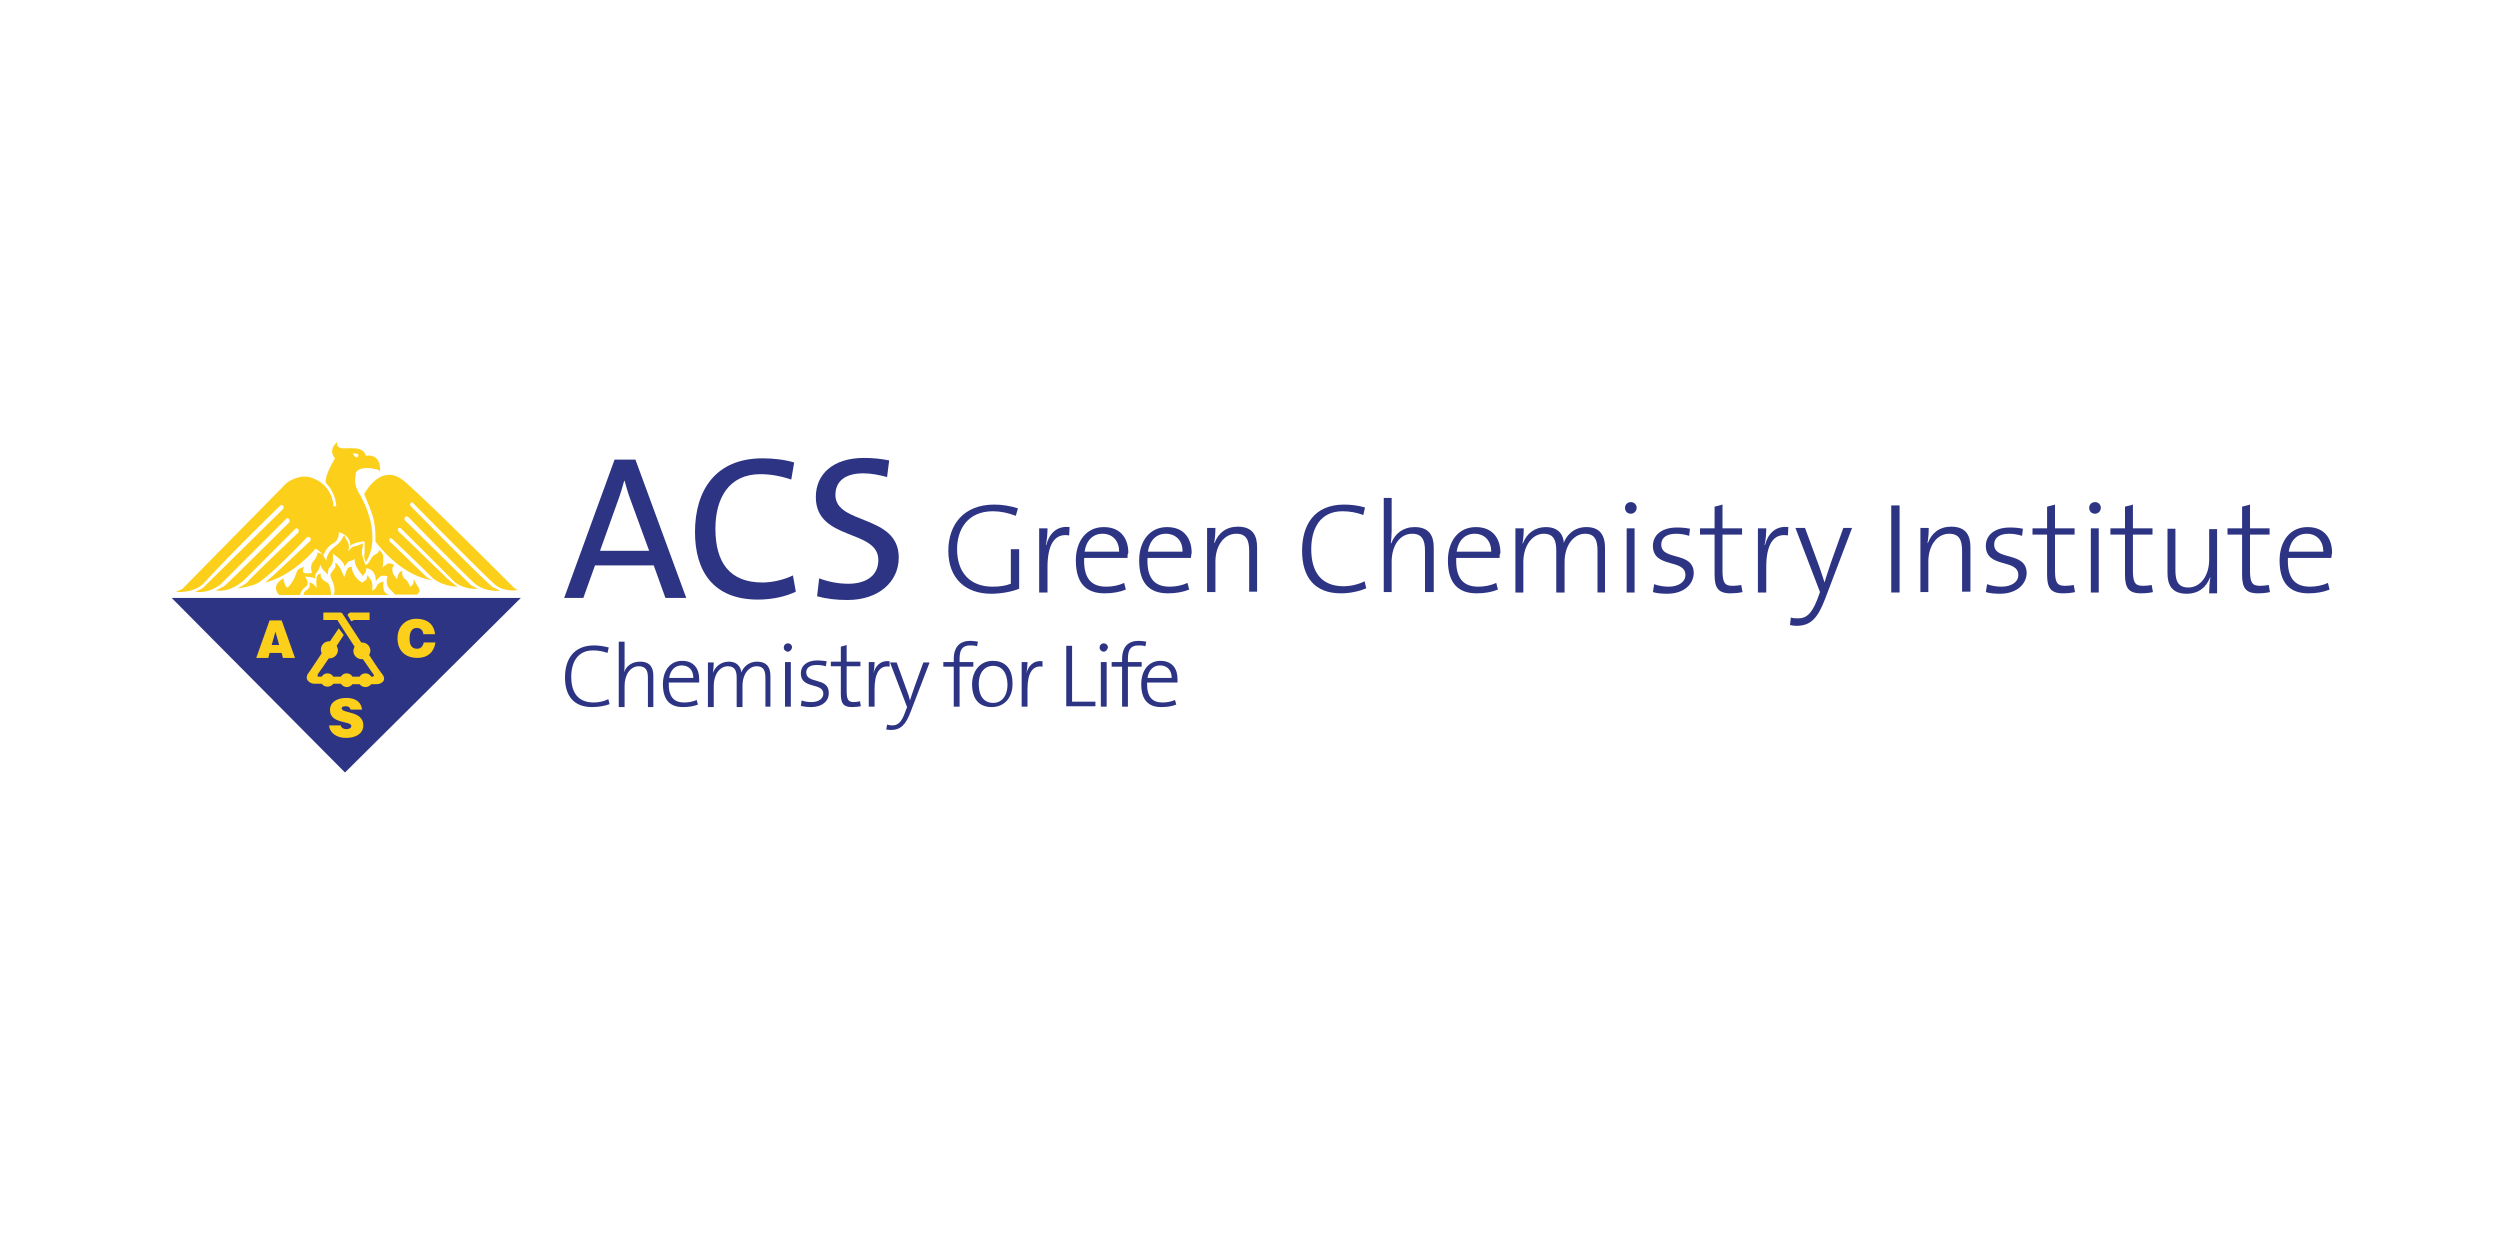 <?xml version="1.0" encoding="utf-8"?>
<!-- Generator: Adobe Illustrator 28.0.0, SVG Export Plug-In . SVG Version: 6.00 Build 0)  -->
<svg version="1.1" id="Layer_1" xmlns="http://www.w3.org/2000/svg" xmlns:xlink="http://www.w3.org/1999/xlink" x="0px" y="0px"
	 viewBox="0 0 600 300" style="enable-background:new 0 0 600 300;" xml:space="preserve">
<style type="text/css">
	.st0{fill-rule:evenodd;clip-rule:evenodd;fill:#2C3483;}
	.st1{fill:#2C3483;}
	.st2{fill-rule:evenodd;clip-rule:evenodd;fill:#FCCF1A;}
</style>
<g>
	<polygon class="st0" points="41.2,143.5 125,143.5 82.8,185.4 	"/>
	<g>
		<g>
			<path class="st1" d="M159.7,143.5l-2.8-7.8h-14.1l-2.8,7.8h-4.6l12.1-33.2h5l12.2,33.2H159.7z M151.3,119.9
				c-0.6-1.6-1-3.1-1.4-4.5h-0.1c-0.4,1.4-0.8,2.9-1.4,4.5l-4.4,12.3h11.8L151.3,119.9z"/>
			<path class="st1" d="M181.9,143.9c-10.7,0-15.1-6.8-15.1-16.2c0-10.1,5-17.7,16.2-17.7c2.6,0,5.3,0.3,7.6,1l-0.7,4.1
				c-2.3-0.8-4.9-1.3-7.4-1.3c-7.6,0-10.8,5.8-10.8,13.1c0,8.2,3.5,12.9,11.3,12.9c2.4,0,5.3-0.7,7.3-1.7l0.7,3.9
				C188.5,143.2,185.3,143.9,181.9,143.9z"/>
			<path class="st1" d="M203.4,144c-2.7,0-5.2-0.3-7.3-0.9l0.5-4.3c2.1,0.8,4.5,1.3,7,1.3c3.8,0,7.2-1.6,7.2-5.7
				c0-7.5-15-4.5-15-15.1c0-5.5,4.1-9.4,11.6-9.4c1.9,0,4.1,0.2,6,0.6l-0.5,4c-1.8-0.5-3.8-0.9-5.7-0.9c-4.5,0-6.7,2-6.7,5.2
				c0,7.2,15.2,4.6,15.2,15C215.7,139.7,210.8,144,203.4,144z"/>
		</g>
		<path class="st2" d="M85,148.8c0,0,0,0,0.3,0c0.6,0,3.4,0,3.4,0V147h-4.3c0,0-0.3-0.1-0.7,0.2c-0.3,0.3-0.3,0.4-0.3,0.4l0.9,1.5
			L85,148.8z M100.1,155.7c-1.5,0-1.8-1.2-1.8-2.4c0-1.7,0.6-2.6,1.7-2.6c0.9,0,1.5,0.5,1.6,1.5h2.8c-0.2-2.3-1.8-3.7-4.5-3.7
			c-2.5,0-4.5,1.8-4.5,4.7c0,2.9,1.8,4.7,4.8,4.7c2.4,0,4-1.4,4.3-3.7h-2.8C101.5,155.1,101,155.7,100.1,155.7z M86,109.4
			c0,0-0.1,0.7-0.8,0.2c-0.3-0.2-0.5-0.8-0.5-0.8s0.6,0,1,0.1C86,108.9,86,109.2,86,109.4z M87.8,109.4c-0.6-2.2-3.1-1.8-5.3-1.8
			c-2.2,0-1.5-1.6-1.5-1.6c-2.5,2.2-0.6,4-0.6,4c-2.8,4.7-2.2,5.9-2.2,5.9c2.5,2.5,2.5,5.6,2.5,5.6H80c0-2.5-1.6-5.3-4.4-6.5
			c-3.4-1.8-6.8,0.9-6.8,0.9S44.6,140.5,44,141.1c-0.6,0.6-1.2,0.6-1.8,0.9c0,0,3.7,0.6,6.5-1.8c7.1-7.8,18.6-18.9,18.6-18.9
			s0.4-0.2,0.6,0c0.4,0.5,0,0.9,0,0.9s-18.6,18.3-19.2,18.9c-0.9,0.6-1.9,0.9-1.9,0.9c3.4,0.6,6.2-1.8,6.2-1.8l15.8-15.8
			c0,0,0.4-0.1,0.6,0.2c0.3,0.3,0,0.8,0,0.8S54.9,139.8,54,140.5c-0.3,0.3-2.2,1.2-2.2,1.2c3.7,0.6,6.8-2.5,6.8-2.5L71,126.8
			c0,0,0.5,0,0.6,0.2c0.2,0.4,0,0.8,0,0.8s-11.8,11.2-12.1,11.8c-0.9,0.9-2.5,1.6-2.5,1.6s1.2,0,4.1-0.9
			c2.8-0.9,12.6-11.4,12.6-11.4s0.5-0.1,0.7,0.1c0.3,0.3,0.1,0.5,0.1,0.8l-9,8.4l-1.9,1.6c6.8-1.6,12.1-8.1,12.1-8.1
			c0.6,0,1.9,1.6,1.9,1.6s0.6-1.9,2.2-2.8c1.8-0.9,1.5-2.8,1.5-2.8c3.1,0.9,2.8,3.4,2.8,3.4c0.3-0.9,3.4-1.2,3.4-1.2v2.8
			c-0.3,1.2,0.3,2.2,0.3,2.2c4.1-6.5-0.9-15.5-1.8-16.8c-0.9-1.9-0.9-2.5-0.6-4.6c0.6-1.6,4-1.2,4.6-0.9c0.9,0,1.2,0.6,1.2,0.6
			C91.5,108.5,87.8,109.4,87.8,109.4z M100.5,141.1c-0.6-0.9-1.2-2.1-1.2-2.1s0,0.2-0.1,1c-0.1,0.5-0.8,0.8-0.8,0.8
			s-0.4-1.2-0.9-1.6c-1.4-0.9-0.9-2.2-0.9-2.2s-0.7,0.1-1,0.9c-0.4,0.9-0.2,1.2-0.2,1.2s-1-0.9-1.2-1.9c-0.2-1.1,0.4-1.7,0.4-1.7
			s-1.3-0.5-1.6-0.2c-0.6,0.3-1.2,0.9-1.2,0.9s0.6-3.1-0.3-3.7c-0.6-0.6-0.6-0.6-0.6-0.6s0.3,0.7-0.9,1.2c-1,0.4-1.2,2.1-2.2,2.5
			c0,0.3-0.8-1.8-0.9-2.5c-0.2-1.2,0.2-1.4,0.2-2.7c0,0-1.5,0.7-2.3,0.8c-0.5,0.1-1.3,1.2-1.3,1.2s0.7-1.5-0.3-2.8
			c-0.4-0.6-0.6-1.2-0.6-1.2s-0.6,1.2-1.2,1.9c-0.6,0.6-2.2,1.6-2.5,2.5c-0.6,0.9-0.6,1.8-0.6,1.8s-0.6-1.2-0.9-1.5
			c-0.3-0.3-1.2-0.5-1.2-0.5s0,1-1,2.1c-1,1.2-0.3,2.8-0.3,2.8s-1.9,0.4-2.2-0.3c-0.1-0.4,0.3-1.1,0.3-1.1s-1,0.1-1.6,0.8
			c-0.3,0.6-0.6,1.6-0.9,2.2c-0.6,0.9-1.2,1.9-1.6,1.9c-0.6-0.3-0.9-2.2-0.9-2.2s-3.2,1.6-1,4c0.6,0,5,0,5,0s0.1-1,1.4-2
			c1.1-0.8-0.2-2.4-0.2-2.4s2.2,0,2.5,0.6c0,0-0.3-0.9,0.3-1.6c0.6-0.6,0.9-1.9,0.9-1.9s0.3,0.9,0.6,1.2c0.3,0.3,1.2,1.2,1.2,1.2
			s0-1.3,0.3-1.6c0.3-0.3,0.9-0.9,0.9-1.9c0-0.6,0-1.5,0-1.5s2.8,1.8,2.8,3.1c0,0,0.3-0.6,0.9-1.2c0.9-0.3,1.6-0.6,1.6-0.6
			s-0.6,1.2,1.9,4c0,0,0.8-0.8,0.8-1.7c0-0.3,1.2,0.1,1.7,0.8c0.6,0.7,0.6,2.2,0.6,2.2s0.7-1,1.2-1.2c0.5-0.3,1.6,0,1.6,0
			s-0.6,1.6,0.3,2.8c0.9,0.9,1.5,1.6,1.5,1.6h5.3C99.9,142.9,101.1,142,100.5,141.1z M99,120.6c0,0,17.7,18,19.9,19.8
			c2.2,1.8,5.6,1.2,5.6,1.2c-0.6,0-1.2-0.6-1.2-0.6s-19.5-19.6-25.8-25.1c-5.9-5.6-10.1,2.7-10.1,2.7s1.3,2.9,2,5.1
			c0.9,2.8,0.7,6.3,0.7,6.3c7.1,9,13.6,9.2,13.6,9.2c-0.6-0.3-1.2-0.6-1.2-0.6l-9-8.7c0,0-0.2-0.3,0-0.6c0.2-0.3,0.6,0,0.6,0
			s6.5,6.2,9,8.7c2.5,2.8,6.5,2.8,6.8,2.8c-0.3,0-2.5-1.9-2.5-1.9l-11.8-11.4c0,0-0.3-0.4,0-0.7c0.3-0.3,0.6,0,0.6,0
			s10.6,10.5,12.7,12.7c2.5,2.2,5.9,1.8,5.9,1.8c-0.3,0-1.8-0.9-1.8-0.9l-15.8-15.5c0,0-0.3-0.5,0-0.8c0.3-0.3,0.7-0.1,0.7-0.1
			s13.7,14,16.1,16.1c2.5,2.1,6.5,1.8,5.9,1.5c-0.6,0-0.6-0.3-1.5-0.6c-0.9-0.3-19.9-19.6-19.9-19.6s-0.1-0.3,0-0.6
			C98.6,120.5,99,120.6,99,120.6z M88.6,157.2L88.6,157.2c0,0,0.3-0.6,0.3-1c0-1.1-0.9-2-2-2c-0.1,0-0.2,0-0.2,0l-4.5-6.9
			c0,0-0.1-0.3-0.6-0.3c-0.6,0-4,0-4,0v1.8H81c0,0.2,2.5,3.9,4.1,6.4c0,0-0.3,0.6-0.3,1c0,1.1,0.9,2,2,2c0.1,0,0.3,0,0.3,0l2.2,3.2
			c0,0,1,1,0,1h-0.2c-0.3-0.5-0.8-0.8-1.4-0.8c-0.6,0-1.1,0.3-1.4,0.8c-0.5,0-1.1,0-1.7,0c-0.3-0.5-0.8-0.8-1.4-0.8
			c-0.6,0-1.1,0.3-1.4,0.8c-0.6,0-1.2,0-1.8,0c-0.3-0.5-0.8-0.8-1.4-0.8c-0.6,0-1.1,0.3-1.4,0.8c-0.3,0-0.5,0-0.5,0
			s-0.9,0.2-0.3-0.8c0.4-0.5,1.5-2.1,2.5-3.6c0,0,0.1,0,0.2,0c1.1,0,2-0.9,2-2c0-0.4-0.3-1-0.3-1l1.7-2.6l-1.2-1.6l-2.1,3.1
			c0,0-0.1,0-0.2,0c-1.1,0-2,0.9-2,2c0,0.3,0.2,0.9,0.2,0.9l-3,4.5c-1.5,1.7,0.2,2.8,1.2,2.8c0.4,0,1,0,1.8,0
			c0.3,0.4,0.8,0.7,1.4,0.7c0.6,0,1.1-0.3,1.4-0.7c0.6,0,1.2,0,1.8,0c0.3,0.4,0.8,0.8,1.4,0.8c0.6,0,1.1-0.3,1.4-0.7
			c0.6,0,1.2,0,1.7,0c0.3,0.4,0.8,0.7,1.4,0.7c0.6,0,1.1-0.3,1.4-0.7c0.7,0,1.2,0,1.2,0c0.8,0.1,2.9-0.7,1.3-2.6
			C91.2,161.2,88.6,157.2,88.6,157.2z M92.1,141.4c-0.3-0.9,0-1.8,0-1.8s-1.2,0.1-1.6,0.9c-0.5,1.2-1.2,1.2-1.2,1.2s0.3-1.8-0.3-2.5
			c-0.3-0.6-0.9-1.2-0.9-1.2s0.1,0.9-0.3,1.2c-0.9,0.7-0.9,0.6-0.9,0.6s-1.2-0.6-1.9-1.9c-0.6-0.9-0.6-1.9-0.6-1.9s-0.9,0-1.2,0.9
			c-0.3,0.9-0.6,1.6-0.6,1.6s-1.2-3.4-2.2-3.4c0,0,0.3,0.7,0,1.2c-0.5,0.8-1.5,1.3-0.9,2.5c1.3,2.6,0.6,4,0.6,4h13.6
			C93.7,142.9,92.1,142.6,92.1,141.4z M64.7,148.9l-3.2,9h2.9l0.3-1.2h2.9l0.3,1.2h2.9l-3.2-9H64.7z M65.2,154.8l0.9-3.2l0.9,3.2
			H65.2z M82,170c0-0.3,0.3-0.5,0.9-0.5c0.3,0,0.6,0,0.8,0.2c0.2,0.1,0.4,0.3,0.4,0.6h2.8c-0.2-1.6-1.3-2.8-3.8-2.8
			c-2.2,0-3.9,1-3.9,2.9c0,3.3,4.7,2.6,5.1,3.7l0,0c0,0.1,0,0.1,0,0.2c0,0.4-0.5,0.7-1.2,0.7c-0.3,0-0.6-0.1-0.8-0.2
			c-0.2-0.1-0.4-0.3-0.5-0.6v0c0,0,0-0.1,0-0.1H79c0,0,0,0.1,0,0.1l0,0c0.1,1.6,1.7,2.9,4,2.9c2.4,0,4.1-1,4.2-2.9
			c0-0.1,0-0.1,0-0.2C87.1,170.5,82,171.3,82,170z M78.5,139.8c-2-1-1.5-2.1-1.5-2.1s-0.9-0.1-1,0.9c-0.2,1.3,0,2.5,0,2.7
			c0-0.1-0.1-0.4-0.6-0.9c-0.6-0.6-1.2-0.6-1.2-0.6s0.3,0.6,0,1.2c-0.3,0.6-0.9,0.6-1.2,1.2c-0.3,0.6,0,0.6,0,0.6h6.5
			C79.4,142.9,79.5,140.3,78.5,139.8z"/>
		<g>
			<path class="st1" d="M237.9,142.5c-6.3,0-10.3-3.8-10.3-10.3c0-6.3,3.7-11.1,11-11.1c1.9,0,3.8,0.3,5.7,0.9l-0.5,1.8
				c-1.8-0.7-3.7-1.1-5.5-1.1c-6.1,0-8.6,4.4-8.6,9.1c0,5.8,3.3,9,8.5,9c1.7,0,3.1-0.2,4.4-0.7v-8.3h2v9.5
				C242.6,142.1,240,142.5,237.9,142.5z"/>
			<path class="st1" d="M256.6,128.5c-3.5-0.6-5.2,2.2-5.2,7.6v6.1h-2v-15.4h2c0,1.1-0.1,2.7-0.4,4l0.1,0c0.6-2.3,2.2-4.7,5.6-4.3
				L256.6,128.5z"/>
			<path class="st1" d="M270.6,133.9h-10.4c-0.2,4.9,1.7,6.9,5.3,6.9c1.5,0,3-0.3,4.3-0.9l0.4,1.6c-1.5,0.6-3.2,0.9-5.1,0.9
				c-4.5,0-6.9-2.5-6.9-7.9c0-4.6,2.5-8,6.7-8c4.2,0,5.9,2.9,5.9,6.2C270.6,133,270.6,133.4,270.6,133.9z M264.6,128.1
				c-2.3,0-3.9,1.6-4.3,4.3h8.3C268.6,129.9,267.1,128.1,264.6,128.1z"/>
			<path class="st1" d="M285.8,133.9h-10.4c-0.2,4.9,1.7,6.9,5.3,6.9c1.5,0,3-0.3,4.3-0.9l0.4,1.6c-1.5,0.6-3.2,0.9-5.1,0.9
				c-4.5,0-6.9-2.5-6.9-7.9c0-4.6,2.5-8,6.7-8c4.2,0,5.9,2.9,5.9,6.2C285.9,133,285.9,133.4,285.8,133.9z M279.8,128.1
				c-2.3,0-3.9,1.6-4.3,4.3h8.3C283.9,129.9,282.3,128.1,279.8,128.1z"/>
			<path class="st1" d="M299.8,142.2v-10c0-2.6-0.7-4.1-3.1-4.1c-2.9,0-5,2.8-5,6.7v7.3h-2v-15.4h2c0,1.1-0.1,2.6-0.3,3.6l0.1,0
				c0.9-2.4,2.8-3.9,5.6-3.9c3.6,0,4.6,2.2,4.6,4.9v10.7H299.8z"/>
			<path class="st1" d="M321.8,142.4c-6.3,0-9.3-3.9-9.3-10.2c0-6.2,2.9-11.1,10.1-11.1c1.6,0,3.4,0.2,5,0.7l-0.4,1.8
				c-1.6-0.6-3.3-0.9-5-0.9c-5.4,0-7.5,4.2-7.5,9.1c0,5.6,2.5,8.9,7.8,8.9c1.7,0,3.7-0.5,5-1.2l0.4,1.7
				C326.2,141.9,324.1,142.4,321.8,142.4z"/>
			<path class="st1" d="M342,142.2v-10c0-2.6-0.7-4.1-3.1-4.1c-2.9,0-4.9,2.8-4.9,6.7v7.3h-1.9v-22.6h1.9v7.8c0,1.1-0.1,2.3-0.2,3.1
				l0.1,0c0.9-2.4,2.9-3.9,5.6-3.9c3.6,0,4.6,2.2,4.6,4.9v10.7H342z"/>
			<path class="st1" d="M359.9,133.9h-10.4c-0.2,4.9,1.7,6.9,5.3,6.9c1.5,0,3-0.3,4.3-0.9l0.4,1.6c-1.5,0.6-3.2,0.9-5.1,0.9
				c-4.5,0-6.9-2.5-6.9-7.9c0-4.6,2.5-8,6.7-8c4.2,0,5.9,2.9,5.9,6.2C359.9,133,359.9,133.4,359.9,133.9z M353.9,128.1
				c-2.3,0-3.9,1.6-4.3,4.3h8.3C357.9,129.9,356.4,128.1,353.9,128.1z"/>
			<path class="st1" d="M383.4,142.2v-10c0-2.5-0.6-4.1-3-4.1c-2.5,0-4.9,2.5-4.9,6.8v7.3h-2v-10c0-2.2-0.4-4.1-3-4.1
				c-2.7,0-4.9,2.8-4.9,6.8v7.3h-1.9v-15.4h2c0,1.1-0.1,2.6-0.3,3.6l0.1,0c0.9-2.4,2.9-3.9,5.5-3.9c3.7,0,4.3,2.7,4.3,3.8
				c0.5-1.5,2.2-3.8,5.4-3.8c2.9,0,4.5,1.5,4.5,5v10.7H383.4z"/>
			<path class="st1" d="M391.4,123.3c-0.8,0-1.4-0.6-1.4-1.4c0-0.8,0.6-1.4,1.4-1.4s1.4,0.6,1.4,1.4
				C392.8,122.6,392.2,123.3,391.4,123.3z M390.4,142.2v-15.4h1.9v15.4H390.4z"/>
			<path class="st1" d="M400.1,142.5c-1.2,0-2.5-0.1-3.4-0.4l0.3-1.9c1,0.4,2.3,0.6,3.5,0.6c2.3,0,4-1.1,4-2.8c0-4-7.8-1.5-7.8-7
				c0-2.5,2-4.4,5.8-4.4c1,0,2.2,0.1,3.1,0.3l-0.2,1.7c-1-0.3-2-0.5-3.1-0.5c-2.4,0-3.6,1-3.6,2.6c0,4,7.8,1.5,7.8,6.9
				C406.4,140.3,404.1,142.5,400.1,142.5z"/>
			<path class="st1" d="M415.3,142.4c-3,0-3.8-1.4-3.8-4.5v-9.6h-3.5v-1.5h3.5v-5.2l1.9-0.5v5.7h4.7v1.5h-4.7v8.6
				c0,2.9,0.5,3.7,2.4,3.7c0.8,0,1.5-0.1,2.1-0.2l0.3,1.7C417.4,142.3,416.2,142.4,415.3,142.4z"/>
			<path class="st1" d="M429.1,128.5c-3.5-0.6-5.2,2.2-5.2,7.6v6.1h-2v-15.4h2c0,1.1-0.1,2.7-0.4,4l0.1,0c0.6-2.3,2.2-4.7,5.6-4.3
				L429.1,128.5z"/>
			<path class="st1" d="M438,143.8c-1.8,4.7-3.5,6.4-6.9,6.4c-0.5,0-1.1-0.1-1.5-0.2l0.2-1.8c0.5,0.2,1.2,0.2,1.8,0.2
				c1.8,0,3.1-0.9,4.5-4.4l0.7-1.9l-5.9-15.4h2.3l3.5,9.5c0.5,1.5,0.8,2.4,1.2,3.6h0c0.2-0.9,0.9-2.8,1.5-4.7l3-8.4h2.1L438,143.8z"
				/>
			<path class="st1" d="M453.9,142.2v-20.9h2v20.9H453.9z"/>
			<path class="st1" d="M470.9,142.2v-10c0-2.6-0.7-4.1-3.1-4.1c-2.9,0-5,2.8-5,6.7v7.3h-1.9v-15.4h2c0,1.1-0.1,2.6-0.3,3.6l0.1,0
				c0.9-2.4,2.8-3.9,5.6-3.9c3.6,0,4.6,2.2,4.6,4.9v10.7H470.9z"/>
			<path class="st1" d="M480,142.5c-1.2,0-2.5-0.1-3.4-0.4l0.3-1.9c1,0.4,2.3,0.6,3.5,0.6c2.3,0,4-1.1,4-2.8c0-4-7.8-1.5-7.8-7
				c0-2.5,2-4.4,5.8-4.4c1,0,2.2,0.1,3.1,0.3l-0.2,1.7c-1-0.3-2-0.5-3.1-0.5c-2.4,0-3.6,1-3.6,2.6c0,4,7.8,1.5,7.8,6.9
				C486.3,140.3,483.9,142.5,480,142.5z"/>
			<path class="st1" d="M495.1,142.4c-3,0-3.8-1.4-3.8-4.5v-9.6h-3.5v-1.5h3.5v-5.2l1.9-0.5v5.7h4.7v1.5h-4.7v8.6
				c0,2.9,0.5,3.7,2.4,3.7c0.8,0,1.5-0.1,2.1-0.2l0.3,1.7C497.2,142.3,496.1,142.4,495.1,142.4z"/>
			<path class="st1" d="M502.8,123.3c-0.8,0-1.4-0.6-1.4-1.4c0-0.8,0.6-1.4,1.4-1.4c0.8,0,1.4,0.6,1.4,1.4
				C504.2,122.6,503.6,123.3,502.8,123.3z M501.8,142.2v-15.4h1.9v15.4H501.8z"/>
			<path class="st1" d="M513.8,142.4c-3,0-3.8-1.4-3.8-4.5v-9.6h-3.5v-1.5h3.5v-5.2l1.9-0.5v5.7h4.7v1.5h-4.7v8.6
				c0,2.9,0.5,3.7,2.4,3.7c0.8,0,1.5-0.1,2.1-0.2l0.3,1.7C515.9,142.3,514.8,142.4,513.8,142.4z"/>
			<path class="st1" d="M530.2,142.2c0-1.1,0.1-2.6,0.3-3.6l-0.1,0c-0.9,2.4-2.8,3.9-5.6,3.9c-3.6,0-4.6-2.2-4.6-4.9v-10.7h1.9v10
				c0,2.6,0.7,4.1,3.1,4.1c2.9,0,5-2.8,5-6.7v-7.3h1.9v15.4H530.2z"/>
			<path class="st1" d="M541.9,142.4c-3,0-3.8-1.4-3.8-4.5v-9.6h-3.5v-1.5h3.5v-5.2l1.9-0.5v5.7h4.7v1.5H540v8.6
				c0,2.9,0.5,3.7,2.4,3.7c0.8,0,1.5-0.1,2.1-0.2l0.3,1.7C544,142.3,542.9,142.4,541.9,142.4z"/>
			<path class="st1" d="M559.5,133.9h-10.4c-0.2,4.9,1.7,6.9,5.3,6.9c1.5,0,3-0.3,4.3-0.9l0.4,1.6c-1.5,0.6-3.2,0.9-5.1,0.9
				c-4.5,0-6.9-2.5-6.9-7.9c0-4.6,2.5-8,6.7-8c4.2,0,5.9,2.9,5.9,6.2C559.6,133,559.6,133.4,559.5,133.9z M553.6,128.1
				c-2.3,0-3.9,1.6-4.3,4.3h8.3C557.6,129.9,556.1,128.1,553.6,128.1z"/>
		</g>
		<g>
			<path class="st1" d="M142.1,169.7c-4.4,0-6.5-2.7-6.5-7.1c0-4.3,2-7.7,7-7.7c1.1,0,2.4,0.2,3.5,0.5l-0.3,1.3
				c-1.1-0.4-2.3-0.6-3.5-0.6c-3.7,0-5.2,2.9-5.2,6.3c0,3.9,1.7,6.2,5.4,6.2c1.2,0,2.5-0.3,3.5-0.8l0.3,1.2
				C145.2,169.4,143.7,169.7,142.1,169.7z"/>
			<path class="st1" d="M155.5,169.6v-6.9c0-1.8-0.5-2.8-2.2-2.8c-2,0-3.4,2-3.4,4.7v5.1h-1.4v-15.7h1.4v5.4c0,0.7,0,1.6-0.2,2.1
				l0,0c0.6-1.7,2-2.7,3.9-2.7c2.5,0,3.2,1.5,3.2,3.4v7.5H155.5z"/>
			<path class="st1" d="M167.8,163.8h-7.3c-0.1,3.4,1.2,4.8,3.7,4.8c1,0,2.1-0.2,3-0.6l0.3,1.1c-1,0.4-2.2,0.6-3.6,0.6
				c-3.1,0-4.8-1.7-4.8-5.5c0-3.2,1.7-5.6,4.6-5.6c2.9,0,4.1,2,4.1,4.3C167.8,163.1,167.8,163.4,167.8,163.8z M163.6,159.7
				c-1.6,0-2.7,1.1-3,3h5.8C166.4,160.9,165.4,159.7,163.6,159.7z"/>
			<path class="st1" d="M183.7,169.6v-6.9c0-1.7-0.4-2.8-2.1-2.8c-1.8,0-3.4,1.8-3.4,4.7v5.1h-1.4v-7c0-1.5-0.3-2.8-2.1-2.8
				c-1.9,0-3.4,1.9-3.4,4.7v5.1h-1.4v-10.7h1.4c0,0.8-0.1,1.8-0.2,2.5l0,0c0.6-1.6,2-2.7,3.8-2.7c2.5,0,3,1.9,3,2.6
				c0.4-1,1.5-2.6,3.8-2.6c2,0,3.2,1,3.2,3.4v7.4H183.7z"/>
			<path class="st1" d="M189.1,156.4c-0.5,0-1-0.4-1-1c0-0.5,0.4-1,1-1c0.5,0,1,0.4,1,1C190,155.9,189.6,156.4,189.1,156.4z
				 M188.4,169.6v-10.7h1.4v10.7H188.4z"/>
			<path class="st1" d="M194.6,169.7c-0.8,0-1.7-0.1-2.4-0.3l0.2-1.3c0.7,0.3,1.6,0.4,2.4,0.4c1.6,0,2.8-0.8,2.8-2
				c0-2.8-5.4-1-5.4-4.9c0-1.8,1.4-3.1,4-3.1c0.7,0,1.5,0.1,2.2,0.2l-0.2,1.2c-0.7-0.2-1.4-0.3-2.2-0.3c-1.7,0-2.5,0.7-2.5,1.8
				c0,2.8,5.4,1.1,5.4,4.8C199,168.2,197.4,169.7,194.6,169.7z"/>
			<path class="st1" d="M204.5,169.7c-2.1,0-2.7-0.9-2.7-3.1v-6.7h-2.4v-1.1h2.4v-3.6l1.4-0.4v4h3.3v1.1h-3.3v6c0,2,0.4,2.6,1.7,2.6
				c0.6,0,1.1-0.1,1.5-0.2l0.2,1.2C206,169.6,205.2,169.7,204.5,169.7z"/>
			<path class="st1" d="M213.5,160c-2.4-0.4-3.6,1.6-3.6,5.3v4.3h-1.4v-10.7h1.4c0,0.8-0.1,1.9-0.3,2.8l0,0c0.4-1.6,1.5-3.3,3.9-3
				L213.5,160z"/>
			<path class="st1" d="M218.6,170.7c-1.2,3.3-2.5,4.5-4.8,4.5c-0.3,0-0.8-0.1-1.1-0.1l0.2-1.2c0.3,0.1,0.8,0.2,1.2,0.2
				c1.3,0,2.2-0.6,3.1-3.1l0.5-1.3l-4.1-10.7h1.6l2.4,6.6c0.4,1,0.6,1.7,0.8,2.5h0c0.2-0.6,0.6-2,1.1-3.3l2.1-5.8h1.5L218.6,170.7z"
				/>
			<path class="st1" d="M234.5,155.1c-0.6-0.2-1.2-0.2-1.7-0.2c-1.8,0-2.5,1-2.5,3.2v0.8h3.3v1.1h-3.3v9.6h-1.4v-9.6h-2.5v-1.1h2.5
				v-0.7c0-3,1.5-4.4,4-4.4c0.6,0,1.2,0.1,1.8,0.2L234.5,155.1z"/>
			<path class="st1" d="M238,169.7c-2.8,0-4.7-1.7-4.7-5.5c0-3,1.8-5.6,5-5.6c2.5,0,4.7,1.4,4.7,5.4
				C243.1,167.2,241.2,169.7,238,169.7z M238.3,159.8c-1.8,0-3.4,1.4-3.4,4.4c0,2.8,1.2,4.5,3.5,4.5c1.8,0,3.4-1.4,3.4-4.5
				C241.7,161.4,240.5,159.8,238.3,159.8z"/>
			<path class="st1" d="M250.2,160c-2.4-0.4-3.6,1.6-3.6,5.3v4.3h-1.4v-10.7h1.4c0,0.8-0.1,1.9-0.3,2.8l0,0c0.4-1.6,1.5-3.3,3.9-3
				L250.2,160z"/>
			<path class="st1" d="M255.9,169.6V155h1.4v13.4h5.6v1.1H255.9z"/>
			<path class="st1" d="M264.9,156.4c-0.5,0-1-0.4-1-1c0-0.5,0.4-1,1-1c0.5,0,1,0.4,1,1C265.8,155.9,265.4,156.4,264.9,156.4z
				 M264.2,169.6v-10.7h1.4v10.7H264.2z"/>
			<path class="st1" d="M274.9,155.1c-0.6-0.2-1.2-0.2-1.7-0.2c-1.8,0-2.5,1-2.5,3.2v0.8h3.3v1.1h-3.3v9.6h-1.4v-9.6h-2.5v-1.1h2.5
				v-0.7c0-3,1.5-4.4,4-4.4c0.6,0,1.2,0.1,1.8,0.2L274.9,155.1z"/>
			<path class="st1" d="M282.6,163.8h-7.3c-0.1,3.4,1.2,4.8,3.7,4.8c1,0,2.1-0.2,3-0.6l0.3,1.1c-1,0.4-2.2,0.6-3.6,0.6
				c-3.1,0-4.8-1.7-4.8-5.5c0-3.2,1.7-5.6,4.6-5.6c2.9,0,4.1,2,4.1,4.3C282.6,163.1,282.6,163.4,282.6,163.8z M278.4,159.7
				c-1.6,0-2.7,1.1-3,3h5.8C281.2,160.9,280.2,159.7,278.4,159.7z"/>
		</g>
	</g>
</g>
</svg>
